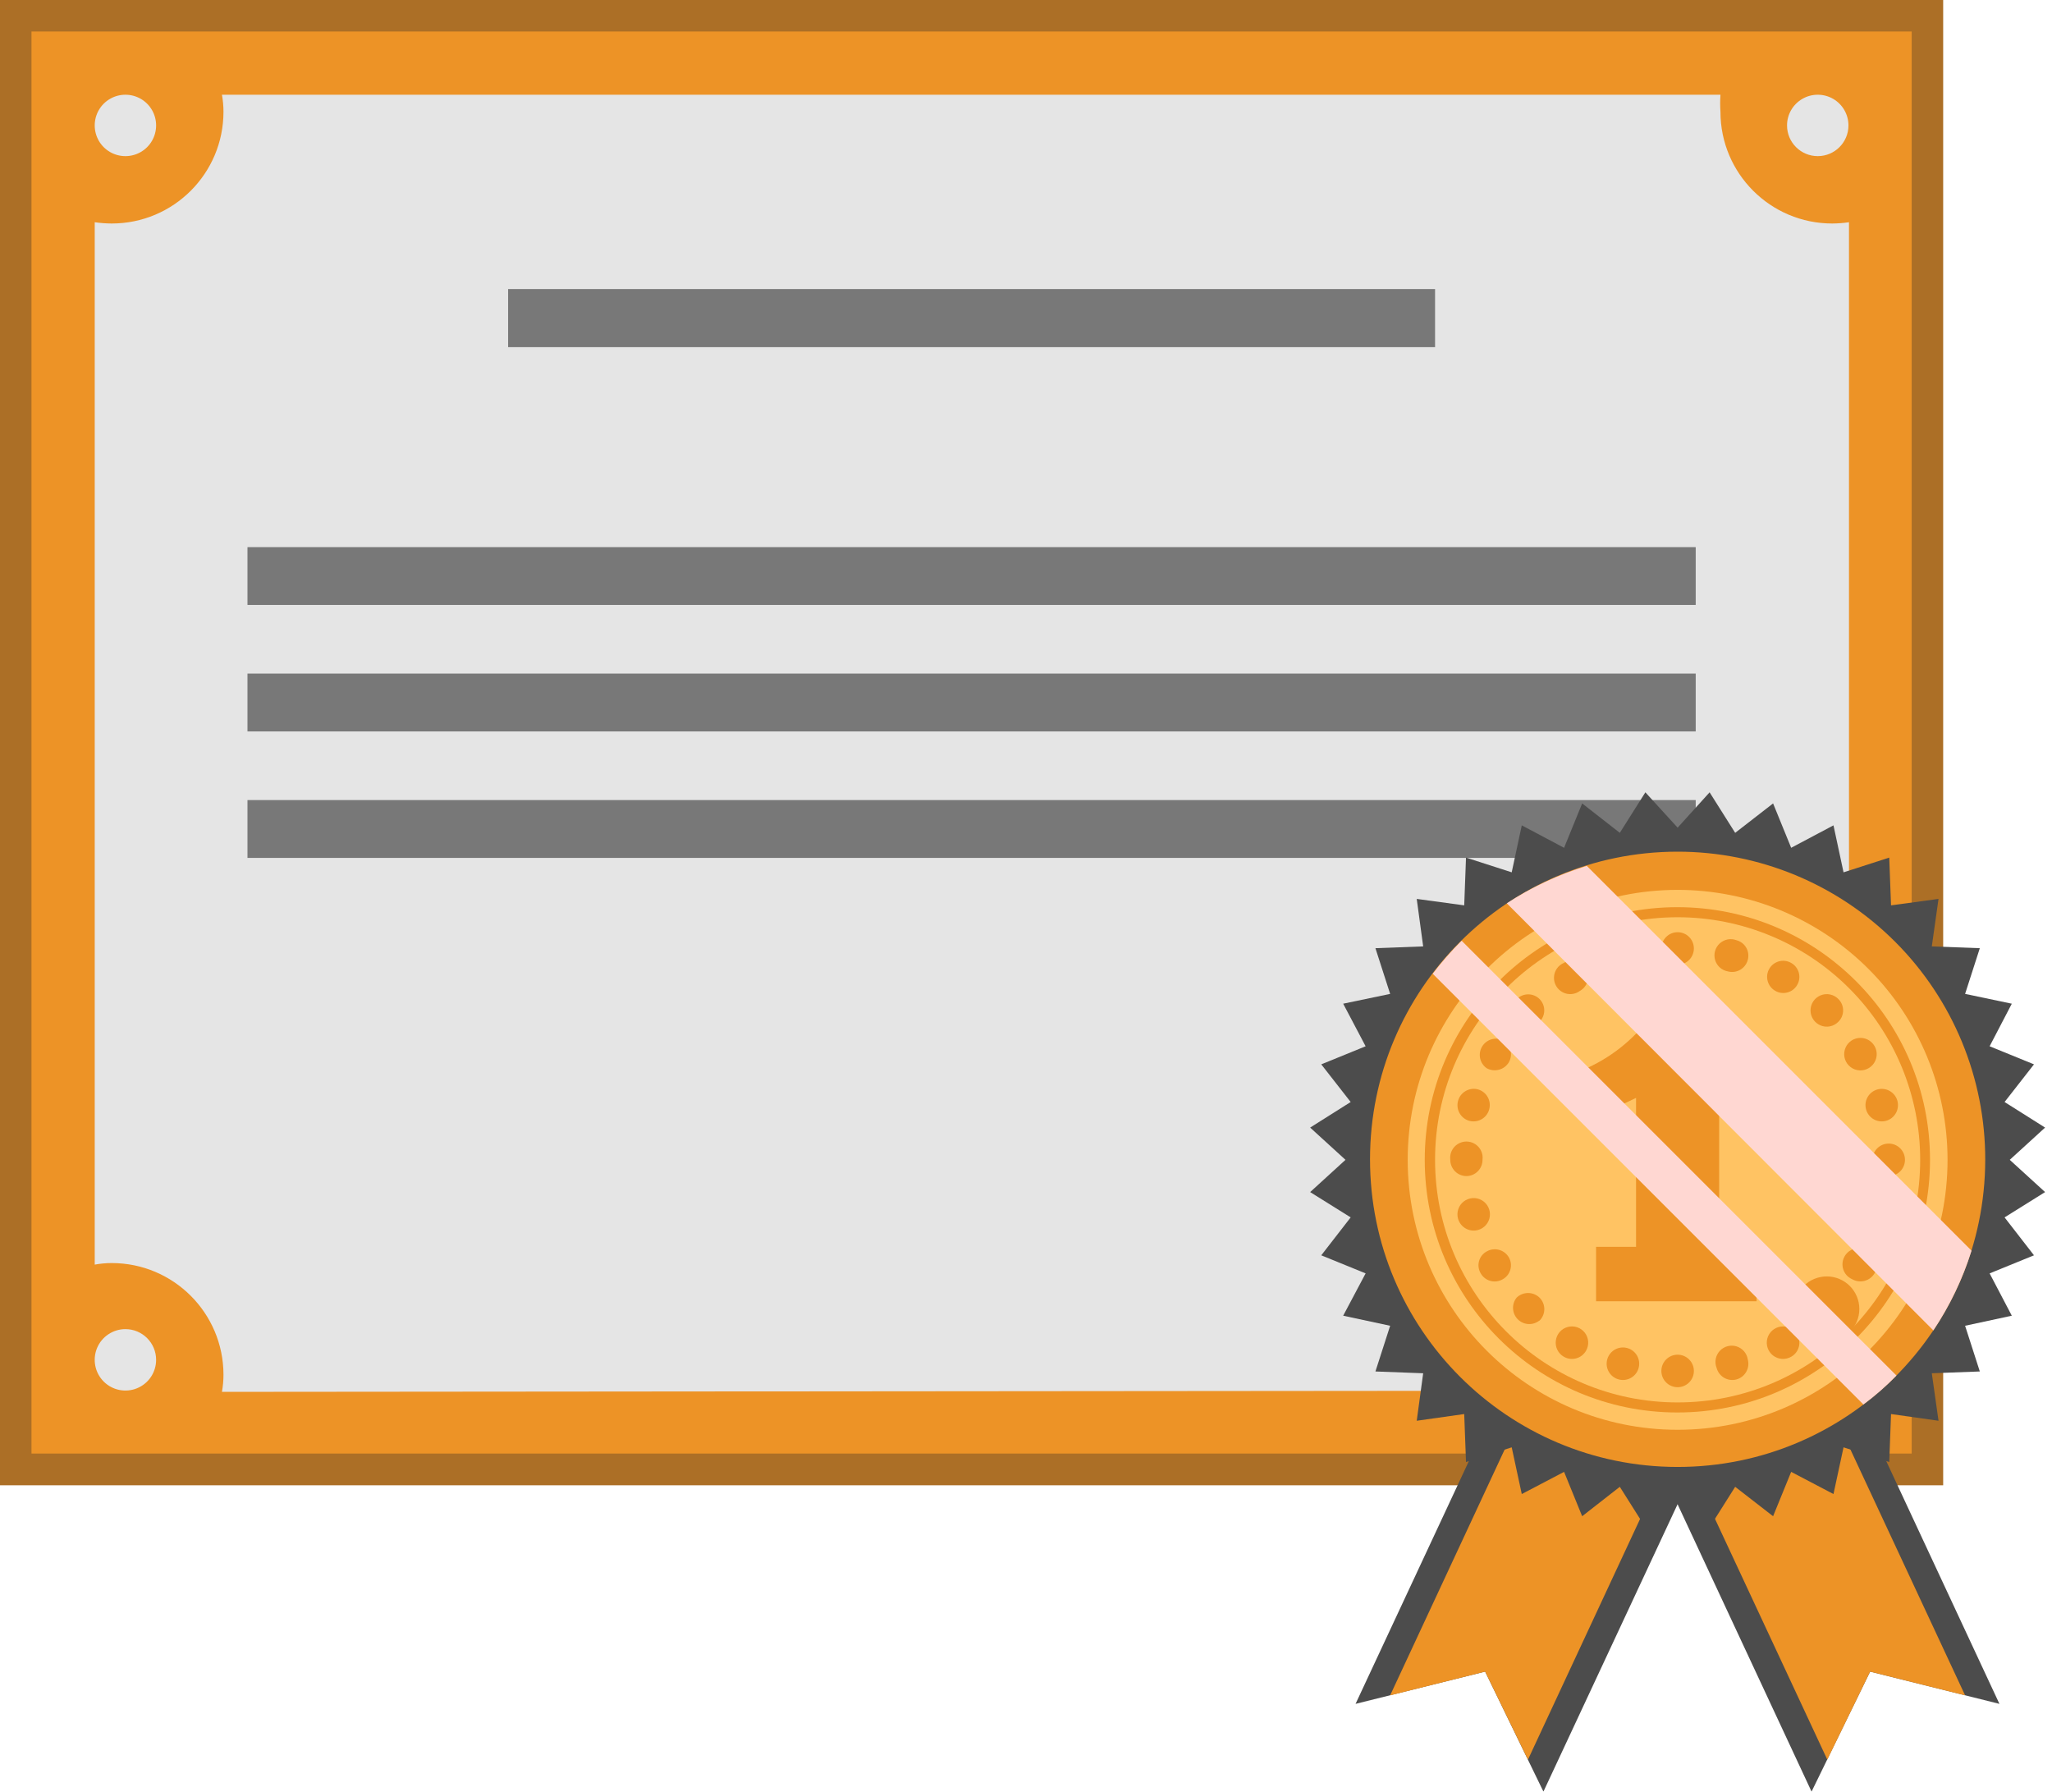 <?xml version="1.0" encoding="UTF-8"?>
<svg width="63px" height="55px" viewBox="0 0 63 55" version="1.1" xmlns="http://www.w3.org/2000/svg" xmlns:xlink="http://www.w3.org/1999/xlink">
    <title>工信部认定智能制造</title>
    <g id="页面-1" stroke="none" stroke-width="1" fill="none" fill-rule="evenodd" opacity="0.85">
        <g id="画板备份-5" transform="translate(-1391, -1334)" fill-rule="nonzero">
            <g id="工信部认定智能制造" transform="translate(1391, 1334)">
                <rect id="矩形" fill="#9D5600" x="0" y="0" width="59.659" height="45.596"></rect>
                <rect id="矩形" fill="#EA8000" x="0.967" y="0.967" width="57.725" height="43.655"></rect>
                <path d="M52.845,42.688 C52.833,42.514 52.833,42.339 52.845,42.165 C52.845,40.28 54.366,38.748 56.252,38.735 C56.425,38.734 56.597,38.75 56.767,38.782 L56.767,6.822 C56.596,6.847 56.424,6.86 56.252,6.861 C54.357,6.861 52.821,5.325 52.821,3.431 C52.809,3.256 52.809,3.082 52.821,2.908 L6.814,2.908 C6.845,3.08 6.861,3.255 6.861,3.431 C6.861,5.325 5.325,6.861 3.431,6.861 C3.256,6.86 3.081,6.847 2.908,6.822 L2.908,38.822 C3.08,38.79 3.255,38.774 3.431,38.774 C5.325,38.774 6.861,40.31 6.861,42.205 C6.861,42.38 6.845,42.555 6.814,42.728 L52.845,42.688 Z" id="路径" fill="#E0E0E0"></path>
                <path d="M56.751,3.85 C56.751,4.371 56.329,4.793 55.808,4.793 C55.287,4.793 54.865,4.371 54.865,3.85 C54.865,3.514 55.045,3.202 55.337,3.034 C55.628,2.866 55.988,2.866 56.28,3.034 C56.571,3.202 56.751,3.514 56.751,3.85 Z" id="路径" fill="#E0E0E0"></path>
                <path d="M4.793,3.85 C4.793,4.187 4.614,4.499 4.322,4.667 C4.03,4.835 3.671,4.835 3.379,4.667 C3.087,4.499 2.908,4.187 2.908,3.85 C2.908,3.514 3.087,3.202 3.379,3.034 C3.671,2.866 4.03,2.866 4.322,3.034 C4.614,3.202 4.793,3.514 4.793,3.85 L4.793,3.85 Z" id="路径" fill="#E0E0E0"></path>
                <path d="M4.793,41.745 C4.793,42.127 4.564,42.47 4.211,42.616 C3.859,42.762 3.453,42.681 3.184,42.412 C2.914,42.142 2.834,41.737 2.979,41.384 C3.125,41.032 3.469,40.802 3.85,40.802 C4.371,40.802 4.793,41.224 4.793,41.745 L4.793,41.745 Z" id="路径" fill="#E0E0E0"></path>
                <path d="M56.751,41.745 C56.751,42.266 56.329,42.688 55.808,42.688 C55.287,42.688 54.865,42.266 54.865,41.745 C54.865,41.224 55.287,40.802 55.808,40.802 C56.329,40.802 56.751,41.224 56.751,41.745 L56.751,41.745 Z" id="路径" fill="#E0E0E0"></path>
                <rect id="矩形" fill="#606060" x="15.6" y="8.874" width="28.459" height="1.783"></rect>
                <rect id="矩形" fill="#606060" x="7.598" y="16.796" width="44.463" height="1.775"></rect>
                <rect id="矩形" fill="#606060" x="7.598" y="20.678" width="44.463" height="1.775"></rect>
                <rect id="矩形" fill="#606060" x="7.598" y="24.561" width="44.463" height="1.775"></rect>
                <polygon id="路径" fill="#2D2D2D" points="57.416 51.316 61.386 52.306 54.873 38.338 49.105 41.032 55.618 55"></polygon>
                <polygon id="路径" fill="#EA8000" points="56.101 54.018 57.416 51.316 60.332 52.045 54.105 38.695 49.874 40.668"></polygon>
                <polygon id="路径" fill="#2D2D2D" points="45.596 51.316 41.618 52.306 48.139 38.338 53.907 41.032 47.386 55"></polygon>
                <polygon id="路径" fill="#EA8000" points="46.911 54.018 45.596 51.316 42.68 52.045 48.899 38.695 53.13 40.668"></polygon>
                <polygon id="路径" fill="#2D2D2D" points="51.506 25.408 52.488 24.323 53.273 25.567 54.437 24.664 54.992 26.026 56.291 25.337 56.6 26.779 58.003 26.327 58.058 27.793 59.516 27.595 59.31 29.053 60.784 29.108 60.332 30.511 61.766 30.812 61.085 32.119 62.447 32.674 61.544 33.83 62.788 34.615 61.703 35.605 62.788 36.595 61.544 37.372 62.447 38.536 61.085 39.091 61.766 40.39 60.332 40.699 60.784 42.102 59.31 42.157 59.516 43.615 58.058 43.409 58.003 44.883 56.6 44.431 56.291 45.865 54.992 45.184 54.437 46.546 53.273 45.643 52.488 46.887 51.506 45.794 50.516 46.887 49.731 45.643 48.575 46.546 48.02 45.184 46.721 45.865 46.412 44.431 45.009 44.883 44.954 43.409 43.496 43.615 43.694 42.157 42.228 42.102 42.68 40.699 41.238 40.39 41.927 39.091 40.565 38.536 41.468 37.372 40.224 36.595 41.309 35.605 40.224 34.615 41.468 33.83 40.565 32.674 41.927 32.119 41.238 30.812 42.68 30.511 42.228 29.108 43.694 29.053 43.496 27.595 44.954 27.793 45.009 26.327 46.412 26.779 46.721 25.337 48.02 26.026 48.575 24.664 49.731 25.567 50.516 24.323"></polygon>
                <path d="M60.95,35.605 C60.941,40.818 56.711,45.037 51.498,45.033 C46.285,45.029 42.062,40.802 42.062,35.589 C42.062,30.377 46.285,26.15 51.498,26.145 C54.007,26.143 56.413,27.139 58.187,28.914 C59.96,30.689 60.954,33.096 60.95,35.605 L60.95,35.605 Z" id="路径" fill="#EA8000"></path>
                <path d="M59.793,35.605 C59.793,40.181 56.085,43.891 51.509,43.892 C46.933,43.894 43.222,40.186 43.219,35.61 C43.216,31.034 46.922,27.322 51.498,27.318 C53.697,27.316 55.807,28.188 57.363,29.742 C58.919,31.297 59.793,33.406 59.793,35.605 L59.793,35.605 Z" id="路径" fill="#FFB948"></path>
                <path d="M59.255,35.605 C59.255,39.889 55.782,43.361 51.498,43.361 C47.214,43.361 43.742,39.889 43.742,35.605 C43.742,31.321 47.214,27.849 51.498,27.849 C55.782,27.849 59.255,31.321 59.255,35.605 L59.255,35.605 Z" id="路径" fill="#EA8000"></path>
                <path d="M58.953,35.605 C58.953,39.718 55.619,43.052 51.506,43.052 C47.393,43.052 44.059,39.718 44.059,35.605 C44.059,31.492 47.393,28.158 51.506,28.158 C53.481,28.158 55.376,28.942 56.772,30.339 C58.169,31.736 58.953,33.63 58.953,35.605 L58.953,35.605 Z" id="路径" fill="#FFB948"></path>
                <path d="M52.005,29.116 C52.005,29.392 51.782,29.615 51.506,29.615 C51.23,29.615 51.007,29.392 51.007,29.116 C51.007,28.841 51.23,28.617 51.506,28.617 C51.782,28.617 52.005,28.841 52.005,29.116 L52.005,29.116 Z" id="路径" fill="#EA8000"></path>
                <path d="M52.005,42.086 C52.005,41.81 51.782,41.587 51.506,41.587 C51.23,41.587 51.007,41.81 51.007,42.086 C51.007,42.362 51.23,42.585 51.506,42.585 C51.782,42.585 52.005,42.362 52.005,42.086 L52.005,42.086 Z" id="路径" fill="#EA8000"></path>
                <path d="M57.987,36.104 C57.713,36.1 57.492,35.879 57.488,35.605 C57.488,35.329 57.711,35.106 57.987,35.106 C58.263,35.106 58.486,35.329 58.486,35.605 C58.486,35.881 58.263,36.104 57.987,36.104 Z" id="路径" fill="#EA8000"></path>
                <path d="M45.025,36.104 C45.298,36.1 45.516,35.878 45.516,35.605 C45.541,35.413 45.452,35.225 45.289,35.121 C45.125,35.017 44.917,35.017 44.754,35.121 C44.59,35.225 44.502,35.413 44.526,35.605 C44.526,35.737 44.579,35.864 44.672,35.958 C44.766,36.052 44.893,36.104 45.025,36.104 Z" id="路径" fill="#EA8000"></path>
                <path d="M47.267,30.669 C47.392,30.794 47.441,30.975 47.395,31.145 C47.349,31.315 47.216,31.448 47.046,31.494 C46.876,31.54 46.695,31.491 46.57,31.366 C46.378,31.174 46.378,30.862 46.57,30.669 C46.763,30.477 47.075,30.477 47.267,30.669 L47.267,30.669 Z" id="路径" fill="#EA8000"></path>
                <circle id="椭圆形" fill="#EA8000" cx="56.085" cy="40.184" r="1"></circle>
                <path d="M56.442,31.366 C56.3,31.512 56.085,31.557 55.897,31.48 C55.709,31.403 55.586,31.221 55.586,31.018 C55.586,30.815 55.709,30.632 55.897,30.555 C56.085,30.479 56.3,30.524 56.442,30.669 C56.535,30.761 56.587,30.887 56.587,31.018 C56.587,31.149 56.535,31.274 56.442,31.366 Z" id="路径" fill="#EA8000"></path>
                <path d="M47.267,40.541 C47.462,40.346 47.462,40.031 47.267,39.836 C47.071,39.646 46.759,39.646 46.562,39.836 C46.404,40.034 46.419,40.319 46.597,40.499 C46.775,40.679 47.06,40.697 47.259,40.541 L47.267,40.541 Z" id="路径" fill="#EA8000"></path>
                <path d="M50.31,29.211 C50.375,29.478 50.217,29.748 49.953,29.821 C49.825,29.855 49.689,29.837 49.574,29.77 C49.46,29.703 49.377,29.593 49.343,29.465 C49.31,29.338 49.328,29.202 49.395,29.089 C49.462,28.976 49.572,28.894 49.7,28.863 C49.964,28.792 50.236,28.947 50.31,29.211 L50.31,29.211 Z" id="路径" fill="#EA8000"></path>
                <path d="M53.661,41.737 C53.634,41.547 53.5,41.39 53.316,41.332 C53.133,41.275 52.933,41.328 52.802,41.468 C52.671,41.609 52.632,41.812 52.702,41.991 C52.736,42.119 52.819,42.229 52.933,42.296 C53.048,42.362 53.184,42.381 53.312,42.347 C53.576,42.274 53.732,42.002 53.661,41.737 L53.661,41.737 Z" id="路径" fill="#EA8000"></path>
                <path d="M57.9,34.409 C57.772,34.442 57.635,34.424 57.521,34.357 C57.406,34.29 57.323,34.18 57.29,34.052 C57.22,33.786 57.38,33.513 57.646,33.443 C57.913,33.373 58.185,33.533 58.255,33.799 C58.325,34.066 58.166,34.338 57.9,34.409 Z" id="路径" fill="#EA8000"></path>
                <path d="M45.374,37.76 C45.569,37.708 45.714,37.543 45.74,37.342 C45.766,37.141 45.668,36.945 45.492,36.844 C45.317,36.744 45.098,36.76 44.938,36.884 C44.779,37.008 44.71,37.216 44.764,37.411 C44.837,37.675 45.109,37.831 45.374,37.76 L45.374,37.76 Z" id="路径" fill="#EA8000"></path>
                <path d="M46.134,31.929 C46.25,31.994 46.335,32.102 46.371,32.23 C46.407,32.358 46.39,32.495 46.325,32.61 C46.184,32.845 45.882,32.925 45.643,32.792 C45.433,32.644 45.37,32.361 45.497,32.138 C45.624,31.915 45.9,31.824 46.134,31.929 L46.134,31.929 Z" id="路径" fill="#EA8000"></path>
                <path d="M57.369,38.418 C57.215,38.3 57.008,38.282 56.836,38.371 C56.665,38.46 56.56,38.64 56.567,38.833 C56.574,39.026 56.692,39.197 56.87,39.273 C57.109,39.406 57.41,39.326 57.551,39.091 C57.617,38.978 57.635,38.843 57.6,38.716 C57.566,38.59 57.483,38.482 57.369,38.418 Z" id="路径" fill="#EA8000"></path>
                <path d="M55.174,30.241 C55.108,30.354 55,30.435 54.874,30.468 C54.747,30.501 54.613,30.482 54.501,30.416 C54.265,30.28 54.183,29.978 54.319,29.742 C54.454,29.506 54.756,29.424 54.992,29.56 C55.108,29.625 55.193,29.734 55.227,29.862 C55.262,29.99 55.243,30.127 55.174,30.241 Z" id="路径" fill="#EA8000"></path>
                <path d="M48.693,41.468 C48.795,41.293 48.781,41.075 48.658,40.914 C48.535,40.754 48.328,40.683 48.133,40.736 C47.937,40.788 47.793,40.952 47.767,41.153 C47.74,41.353 47.837,41.549 48.012,41.65 C48.251,41.788 48.555,41.706 48.693,41.468 L48.693,41.468 Z" id="路径" fill="#EA8000"></path>
                <path d="M48.693,29.742 C48.759,29.855 48.777,29.99 48.743,30.117 C48.708,30.243 48.625,30.351 48.511,30.416 C48.358,30.533 48.15,30.551 47.979,30.462 C47.807,30.373 47.702,30.193 47.71,30 C47.717,29.807 47.834,29.636 48.012,29.56 C48.126,29.492 48.263,29.472 48.391,29.507 C48.52,29.541 48.629,29.626 48.693,29.742 L48.693,29.742 Z" id="路径" fill="#EA8000"></path>
                <path d="M55.174,40.969 C55.073,40.794 54.877,40.697 54.677,40.723 C54.477,40.75 54.312,40.894 54.26,41.089 C54.208,41.284 54.278,41.492 54.438,41.614 C54.599,41.737 54.817,41.751 54.992,41.65 C55.108,41.585 55.193,41.476 55.227,41.348 C55.262,41.22 55.243,41.083 55.174,40.969 L55.174,40.969 Z" id="路径" fill="#EA8000"></path>
                <path d="M57.369,32.792 C57.194,32.894 56.976,32.88 56.815,32.757 C56.655,32.634 56.584,32.427 56.637,32.232 C56.689,32.036 56.853,31.892 57.054,31.866 C57.254,31.839 57.45,31.936 57.551,32.111 C57.689,32.35 57.607,32.654 57.369,32.792 Z" id="路径" fill="#EA8000"></path>
                <path d="M46.134,39.273 C46.25,39.21 46.335,39.103 46.37,38.976 C46.406,38.85 46.39,38.714 46.325,38.6 C46.187,38.362 45.882,38.28 45.643,38.418 C45.528,38.481 45.443,38.588 45.408,38.715 C45.374,38.843 45.393,38.978 45.461,39.091 C45.526,39.205 45.633,39.288 45.76,39.322 C45.886,39.357 46.021,39.339 46.134,39.273 L46.134,39.273 Z" id="路径" fill="#EA8000"></path>
                <path d="M45.374,33.442 C45.638,33.515 45.793,33.788 45.722,34.052 C45.689,34.18 45.606,34.29 45.491,34.357 C45.377,34.424 45.241,34.442 45.112,34.409 C44.848,34.335 44.693,34.063 44.764,33.799 C44.797,33.67 44.88,33.561 44.995,33.494 C45.109,33.427 45.246,33.408 45.374,33.442 L45.374,33.442 Z" id="路径" fill="#EA8000"></path>
                <path d="M57.9,36.801 C57.705,36.747 57.496,36.816 57.372,36.976 C57.248,37.135 57.232,37.354 57.333,37.53 C57.433,37.706 57.63,37.803 57.83,37.777 C58.031,37.751 58.196,37.607 58.248,37.411 C58.319,37.147 58.164,36.875 57.9,36.801 Z" id="路径" fill="#EA8000"></path>
                <path d="M53.661,29.465 C53.628,29.593 53.544,29.703 53.43,29.77 C53.316,29.837 53.179,29.855 53.051,29.821 C52.864,29.789 52.711,29.654 52.657,29.472 C52.603,29.29 52.657,29.093 52.796,28.964 C52.935,28.835 53.135,28.795 53.312,28.863 C53.439,28.896 53.546,28.978 53.612,29.091 C53.677,29.204 53.695,29.339 53.661,29.465 L53.661,29.465 Z" id="路径" fill="#EA8000"></path>
                <path d="M50.31,41.991 C50.355,41.818 50.305,41.634 50.178,41.509 C50.051,41.383 49.867,41.335 49.695,41.382 C49.522,41.429 49.388,41.565 49.343,41.737 C49.273,42.004 49.433,42.277 49.7,42.347 C49.967,42.417 50.24,42.258 50.31,41.991 Z" id="路径" fill="#EA8000"></path>
                <path d="M48.432,32.911 C49.28,32.587 50.024,32.039 50.587,31.327 L52.782,31.327 L52.782,38.307 L53.93,38.307 L53.93,39.947 L49.002,39.947 L49.002,38.275 L50.23,38.275 L50.23,33.704 L49.002,34.282 L48.432,32.911 Z" id="路径" fill="#EA8000"></path>
                <path d="M46.261,27.73 L59.358,40.842 C59.863,40.086 60.258,39.262 60.53,38.394 L48.717,26.581 C47.849,26.847 47.022,27.234 46.261,27.73 L46.261,27.73 Z" id="路径" fill="#FFD0CA" style="mix-blend-mode: soft-light;"></path>
                <path d="M44.875,28.879 C44.556,29.196 44.259,29.535 43.987,29.893 L57.21,43.116 C57.572,42.848 57.911,42.551 58.225,42.228 L44.875,28.879 Z" id="路径" fill="#FFD0CA" style="mix-blend-mode: soft-light;"></path>
            </g>
        </g>
    </g>
</svg>